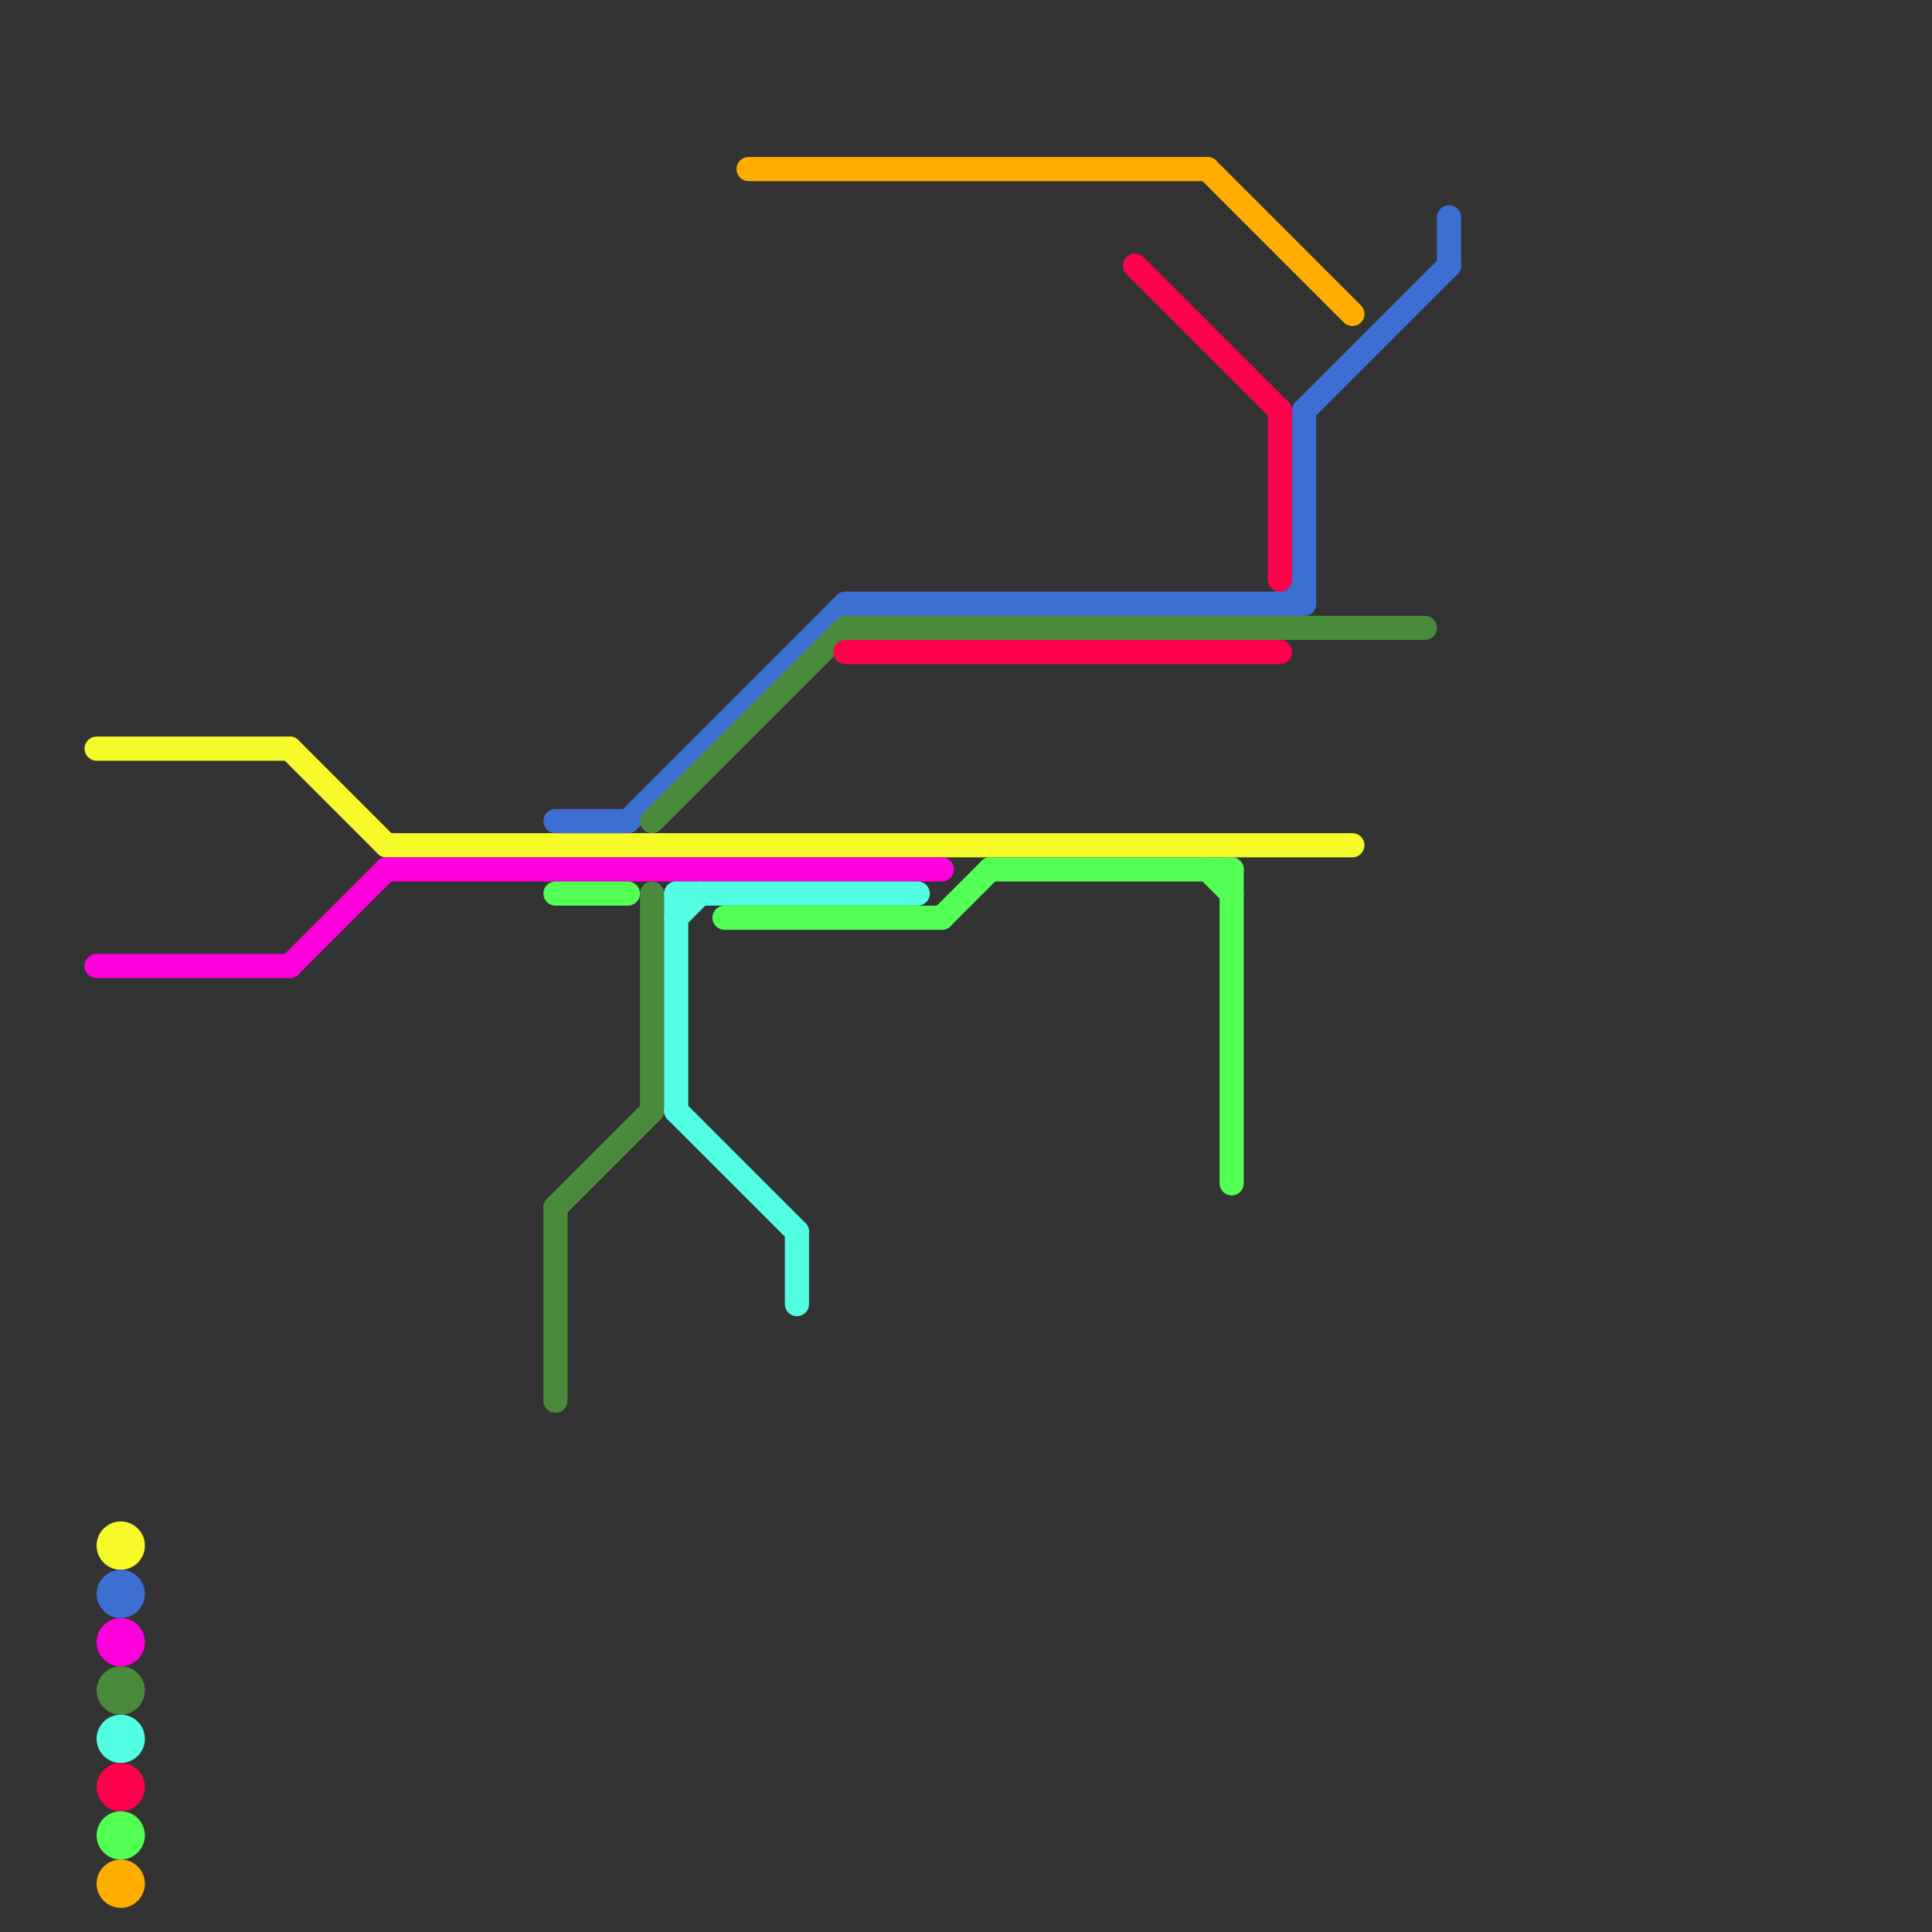
<svg version="1.1" xmlns="http://www.w3.org/2000/svg" viewBox="0 0 80 80">
<rect x="0" y="0" width="80" height="80" fill="#333333" stroke="none"/>
<style>text { font: 1px Helvetica; font-weight: 600; white-space: pre; dominant-baseline: central; } line { stroke-width: 0.5; fill: none; stroke-linecap: round; stroke-linejoin: round; } .c0 { stroke: #f6fa29 } .c1 { stroke: #ff00dd } .c2 { stroke: #3d6ed1 } .c3 { stroke: #4a8a3d } .c4 { stroke: #52ffe2 } .c5 { stroke: #ff004c } .c6 { stroke: #52ff54 } .c7 { stroke: #ffae00 } .w1 { stroke-width: 1; }</style><style>.lxco { stroke: #000; stroke-width: 0.525; fill: #fff; stroke-linecap: square; } .lxci { stroke: #fff; stroke-width: 0.25; fill: #fff; stroke-linecap: square; } </style><defs><g id="l"><circle r="0.45" fill="#fff" stroke="#000" stroke-width="0.2"/></g></defs><line class="c0 w1" x1="12" y1="31" x2="16" y2="35"/><line class="c0 w1" x1="4" y1="31" x2="12" y2="31"/><line class="c0 w1" x1="16" y1="35" x2="56" y2="35"/><circle cx="5" cy="64" r="1" fill="#f6fa29" /><line class="c1 w1" x1="4" y1="40" x2="12" y2="40"/><line class="c1 w1" x1="12" y1="40" x2="16" y2="36"/><line class="c1 w1" x1="16" y1="36" x2="39" y2="36"/><circle cx="5" cy="68" r="1" fill="#ff00dd" /><line class="c2 w1" x1="53" y1="25" x2="54" y2="24"/><line class="c2 w1" x1="60" y1="9" x2="60" y2="11"/><line class="c2 w1" x1="35" y1="25" x2="54" y2="25"/><line class="c2 w1" x1="23" y1="34" x2="26" y2="34"/><line class="c2 w1" x1="54" y1="17" x2="60" y2="11"/><line class="c2 w1" x1="54" y1="17" x2="54" y2="25"/><line class="c2 w1" x1="26" y1="34" x2="35" y2="25"/><circle cx="5" cy="66" r="1" fill="#3d6ed1" /><line class="c3 w1" x1="27" y1="37" x2="27" y2="46"/><line class="c3 w1" x1="23" y1="50" x2="27" y2="46"/><line class="c3 w1" x1="35" y1="26" x2="59" y2="26"/><line class="c3 w1" x1="23" y1="50" x2="23" y2="58"/><line class="c3 w1" x1="27" y1="34" x2="35" y2="26"/><circle cx="5" cy="70" r="1" fill="#4a8a3d" /><line class="c4 w1" x1="28" y1="37" x2="38" y2="37"/><line class="c4 w1" x1="28" y1="38" x2="29" y2="37"/><line class="c4 w1" x1="28" y1="46" x2="33" y2="51"/><line class="c4 w1" x1="28" y1="37" x2="28" y2="46"/><line class="c4 w1" x1="33" y1="51" x2="33" y2="54"/><circle cx="5" cy="72" r="1" fill="#52ffe2" /><line class="c5 w1" x1="47" y1="11" x2="53" y2="17"/><line class="c5 w1" x1="53" y1="17" x2="53" y2="24"/><line class="c5 w1" x1="35" y1="27" x2="53" y2="27"/><circle cx="5" cy="74" r="1" fill="#ff004c" /><line class="c6 w1" x1="39" y1="38" x2="41" y2="36"/><line class="c6 w1" x1="50" y1="36" x2="51" y2="37"/><line class="c6 w1" x1="30" y1="38" x2="39" y2="38"/><line class="c6 w1" x1="23" y1="37" x2="26" y2="37"/><line class="c6 w1" x1="51" y1="36" x2="51" y2="49"/><line class="c6 w1" x1="41" y1="36" x2="51" y2="36"/><circle cx="5" cy="76" r="1" fill="#52ff54" /><line class="c7 w1" x1="31" y1="7" x2="50" y2="7"/><line class="c7 w1" x1="50" y1="7" x2="56" y2="13"/><circle cx="5" cy="78" r="1" fill="#ffae00" />
</svg>
